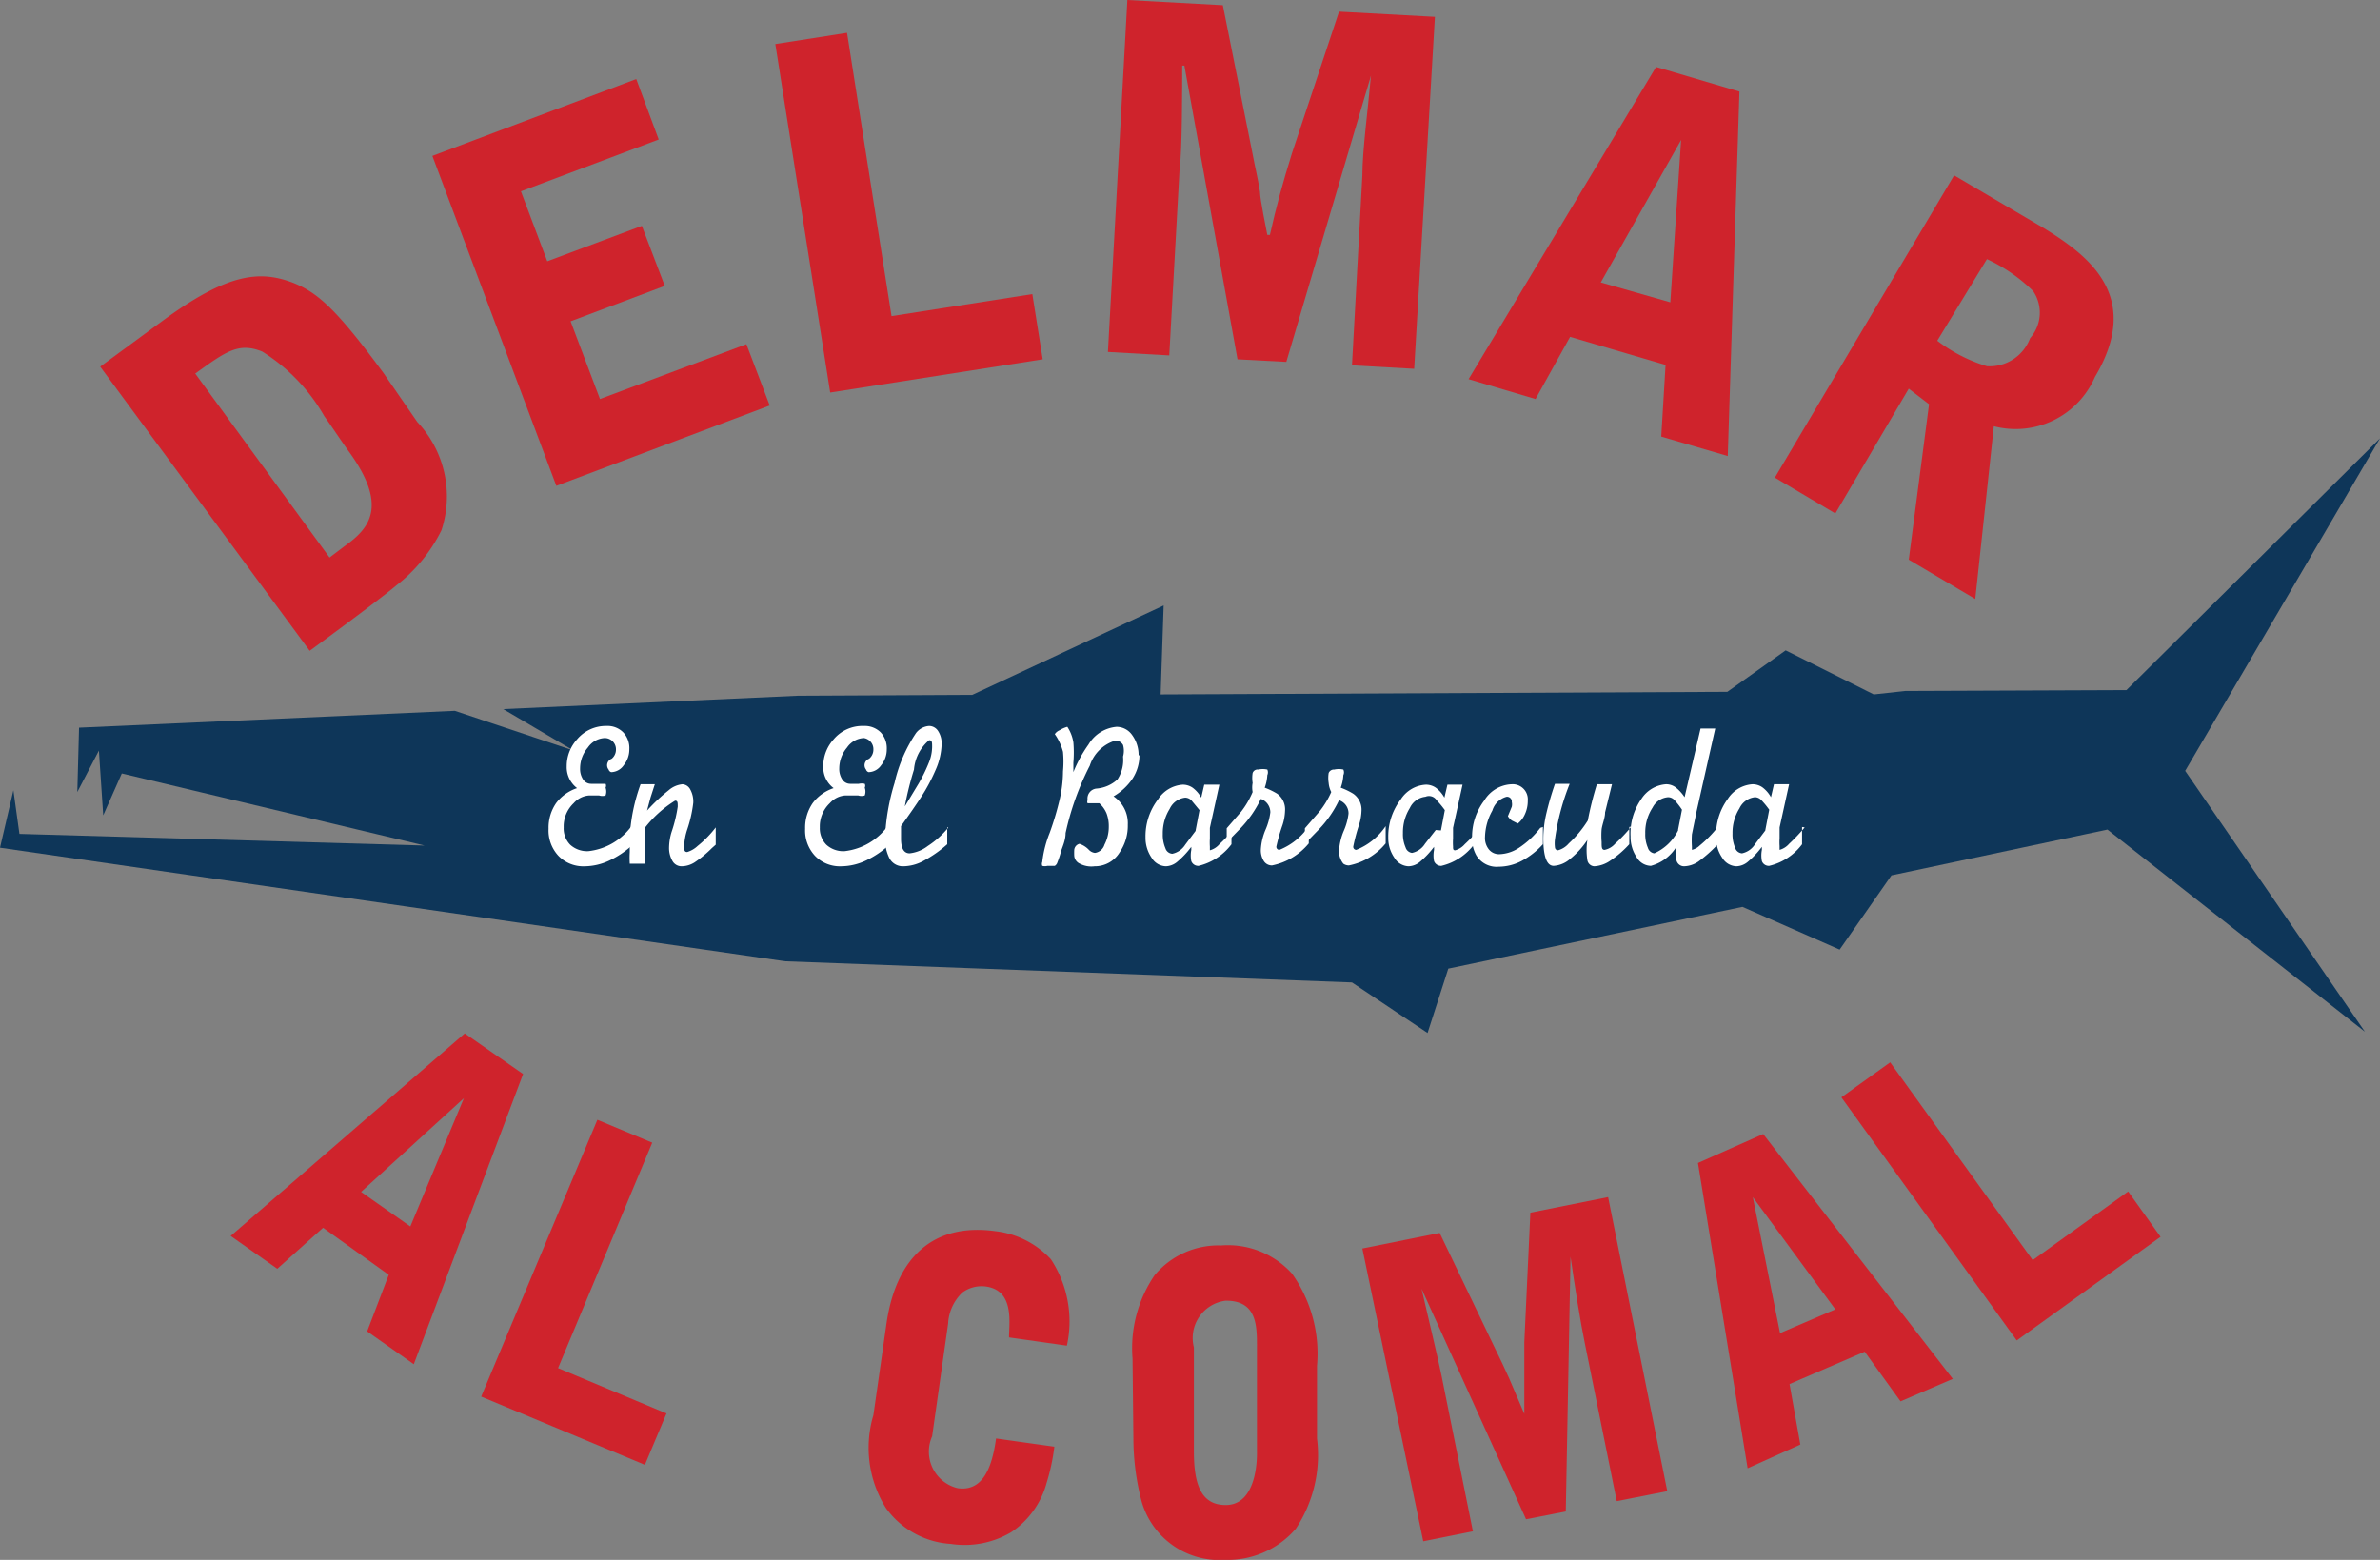 <svg id="Layer_1" data-name="Layer 1" xmlns="http://www.w3.org/2000/svg" viewBox="0 0 55.1 36.12"><rect x="0" y="0" width="55.1" height="36.12" fill="#808080" stroke="none"/><title>del-mar-al-comal</title><path d="M2.32,8.49L3.79,7.41c1.48-1.08,2.22-1.16,3-.86,0.57,0.23,1,.61,2.09,2.09L9.66,9.77a2.51,2.51,0,0,1,.56,2.51,3.69,3.69,0,0,1-1.05,1.28c-0.16.14-1,.78-2,1.51Zm5.31,4.42L8,12.63c0.54-.39,1-0.9.08-2.17-0.16-.22-0.41-0.6-0.57-0.82a4.25,4.25,0,0,0-1.44-1.5c-0.55-.22-0.84,0-1.55.51Z" style="fill:#cf232c"/><polygon points="10.01 3.61 14.73 1.83 15.25 3.23 12.06 4.43 12.67 6.05 14.86 5.23 15.39 6.62 13.21 7.44 13.89 9.24 17.28 7.97 17.82 9.39 12.88 11.25 10.01 3.61" style="fill:#cf232c"/><polygon points="17.95 1.02 19.61 0.76 20.64 7.32 23.9 6.81 24.14 8.32 19.22 9.09 17.95 1.02" style="fill:#cf232c"/><path d="M26.1,0l2.21,0.12L29,3.57c0.07,0.37.11,0.5,0.17,0.87,0,0.17.15,0.89,0.17,1H29.4c0.15-.67.29-1.18,0.51-1.89L31,0.27l2.22,0.12L32.74,8.54,31.3,8.46l0.24-4.39c0-.58.13-1.54,0.2-2.32h0L29.78,8.38l-1.13-.06L27.42,1.52H27.37c0,0.38,0,2-.06,2.38L27.07,8.23l-1.42-.08Z" style="fill:#cf232c"/><path d="M40.27,2.12L40,10.56l-1.54-.45,0.1-1.66-2.21-.65L35.55,9.24,34,8.78l4.34-7.23ZM38.92,3.24h0L37.06,6.54,38.67,7Z" style="fill:#cf232c"/><path d="M42.49,11.89l-1.4-.83,4.15-7,2.09,1.23c1,0.62,2.29,1.56,1.17,3.44a2,2,0,0,1-2.34,1.14l-0.43,4-1.54-.91,0.47-3.6L44.19,9Zm2.36-4A3.61,3.61,0,0,0,46,8.48a1,1,0,0,0,1-.65,0.89,0.89,0,0,0,.07-1.09A3.78,3.78,0,0,0,46,6Z" style="fill:#cf232c"/><path d="M12.11,24.87L9.58,31.59,8.5,30.83,9,29.52,7.48,28.43l-1.06.95-1.08-.76,5.42-4.69Zm-1.37.56,0,0L8.36,27.6l1.14,0.8Z" style="fill:#cf232c"/><polygon points="13.83 25.93 15.1 26.46 12.92 31.68 15.43 32.73 14.93 33.92 11.14 32.34 13.83 25.93" style="fill:#cf232c"/><path d="M20.52,30.67c0.22-1.57,1.1-2.36,2.53-2.16a2.07,2.07,0,0,1,1.28.65,2.62,2.62,0,0,1,.37,2l-1.34-.19c0-.34.13-1.09-0.54-1.18a0.75,0.75,0,0,0-.54.14,1.07,1.07,0,0,0-.33.72l-0.37,2.61a0.87,0.87,0,0,0,.59,1.2c0.55,0.08.79-.41,0.89-1.15l1.35,0.19a4.79,4.79,0,0,1-.18.84,2,2,0,0,1-.82,1.14,2.12,2.12,0,0,1-1.4.27,2,2,0,0,1-1.5-.83,2.63,2.63,0,0,1-.29-2.15Z" style="fill:#cf232c"/><path d="M26.22,31.46a3,3,0,0,1,.51-1.93,1.92,1.92,0,0,1,1.54-.69,2,2,0,0,1,1.64.65,3.2,3.2,0,0,1,.58,2.14l0,1.68A3.09,3.09,0,0,1,30,35.4a2.08,2.08,0,0,1-1.64.72,1.87,1.87,0,0,1-1.94-1.39,5.78,5.78,0,0,1-.18-1.4Zm1.42,2.15c0,0.73.15,1.25,0.75,1.24s0.72-.78.71-1.26l0-2.41c0-.48,0-1.07-0.73-1.06a0.87,0.87,0,0,0-.73,1.08Z" style="fill:#cf232c"/><path d="M31.54,28.91l1.79-.36,1.29,2.69c0.14,0.29.19,0.39,0.32,0.68l0.35,0.82h0c0-.58,0-1,0-1.66l0.14-3,1.8-.36,1.37,6.81-1.17.23-0.74-3.66c-0.1-.48-0.23-1.3-0.33-2h0L36.25,35l-0.92.18-2.42-5.34h0c0.07,0.31.4,1.69,0.46,2l0.73,3.62-1.15.23Z" style="fill:#cf232c"/><path d="M40.82,26.26l4.39,5.67L44,32.45l-0.83-1.15-1.74.75,0.25,1.4L40.46,34l-1.15-7.07Zm-0.24,1.46h0l0.63,3.15,1.28-.55Z" style="fill:#cf232c"/><polygon points="42.63 25.41 43.76 24.6 47.06 29.18 49.27 27.59 50.02 28.64 46.69 31.04 42.63 25.41" style="fill:#cf232c"/><polygon points="55.1 10.15 49.23 15.98 44.11 16 43.38 16.08 41.34 15.06 39.99 16.02 26.87 16.08 26.94 14.02 22.51 16.09 18.47 16.11 11.65 16.42 13.28 17.38 10.53 16.46 1.83 16.85 1.79 18.34 2.29 17.38 2.39 18.88 2.82 17.91 9.83 19.58 0.45 19.31 0.31 18.3 0 19.63 18.18 22.26 31.3 22.75 33.05 23.92 33.53 22.43 40.34 21 42.59 21.99 43.79 20.27 48.79 19.21 54.75 23.89 50.59 17.85 55.1 10.15" style="fill:#0e3659"/><path d="M14.66,19.15v0.4a2.1,2.1,0,0,1-.56.38,1.36,1.36,0,0,1-.56.13,0.8,0.8,0,0,1-.61-0.24,0.86,0.86,0,0,1-.23-0.63,1,1,0,0,1,.18-0.6,1,1,0,0,1,.48-0.34,0.61,0.61,0,0,1-.24-0.51,0.92,0.92,0,0,1,.24-0.62,0.87,0.87,0,0,1,.68-0.31,0.51,0.51,0,0,1,.39.15,0.53,0.53,0,0,1,.14.39,0.58,0.58,0,0,1-.13.37,0.36,0.36,0,0,1-.29.16,0.09,0.09,0,0,1-.06-0.06,0.16,0.16,0,0,1,.07-0.25,0.27,0.27,0,0,0,.1-0.21A0.26,0.26,0,0,0,14,17.09a0.5,0.5,0,0,0-.39.22,0.74,0.74,0,0,0-.18.48,0.44,0.44,0,0,0,.07.26,0.22,0.22,0,0,0,.19.1h0.19l0.14,0a0.1,0.1,0,0,1,0,.09,0.27,0.27,0,0,1,0,.18,0.24,0.24,0,0,1-.15,0H13.63a0.53,0.53,0,0,0-.35.18,0.74,0.74,0,0,0-.23.56,0.54,0.54,0,0,0,.15.4,0.58,0.58,0,0,0,.42.15,1.43,1.43,0,0,0,1-.58" style="fill:#fff"/><path d="M14.81,18.16h0.35l-0.1.31-0.08.3a4.21,4.21,0,0,1,.5-0.47,0.57,0.57,0,0,1,.32-0.14,0.22,0.22,0,0,1,.18.12,0.58,0.58,0,0,1,.07.31,3,3,0,0,1-.14.62,1.37,1.37,0,0,0-.07.38c0,0.09,0,.14.07,0.14a0.61,0.61,0,0,0,.24-0.14,2.46,2.46,0,0,0,.42-0.43v0.4l-0.09.08a2.56,2.56,0,0,1-.4.33,0.57,0.57,0,0,1-.3.09,0.24,0.24,0,0,1-.21-0.12,0.6,0.6,0,0,1-.08-0.32,1.3,1.3,0,0,1,.06-0.36,3.22,3.22,0,0,0,.14-0.58c0-.1,0-0.14-0.06-0.14a2.63,2.63,0,0,0-.7.63l0,0s0,0.1,0,.15,0,0.08,0,.1V20H14.58a2.19,2.19,0,0,1,0-.27V19.37a4.22,4.22,0,0,1,.25-1.21" style="fill:#fff"/><path d="M20.6,19.15v0.4a2.1,2.1,0,0,1-.56.38,1.36,1.36,0,0,1-.56.13,0.8,0.8,0,0,1-.61-0.24,0.86,0.86,0,0,1-.23-0.63,1,1,0,0,1,.18-0.6,1,1,0,0,1,.48-0.34,0.6,0.6,0,0,1-.24-0.51,0.92,0.92,0,0,1,.24-0.62A0.87,0.87,0,0,1,20,16.81a0.52,0.52,0,0,1,.39.15,0.54,0.54,0,0,1,.14.39,0.58,0.58,0,0,1-.13.37,0.36,0.36,0,0,1-.29.16,0.09,0.09,0,0,1-.06-0.06,0.16,0.16,0,0,1,.07-0.25,0.27,0.27,0,0,0,.1-0.21A0.26,0.26,0,0,0,20,17.09a0.5,0.5,0,0,0-.39.22,0.75,0.75,0,0,0-.18.48,0.44,0.44,0,0,0,.07.26,0.22,0.22,0,0,0,.19.1h0.19a0.32,0.32,0,0,1,.14,0,0.1,0.1,0,0,1,0,.09,0.26,0.26,0,0,1,0,.18,0.24,0.24,0,0,1-.15,0H19.56a0.53,0.53,0,0,0-.35.18,0.74,0.74,0,0,0-.23.56,0.54,0.54,0,0,0,.15.4,0.58,0.58,0,0,0,.42.15,1.43,1.43,0,0,0,1-.58" style="fill:#fff"/><path d="M21.93,19.15v0.4a2.79,2.79,0,0,1-.56.39,1,1,0,0,1-.46.12,0.35,0.35,0,0,1-.33-0.21,1,1,0,0,1-.09-0.45,5,5,0,0,1,.22-1.27,3.41,3.41,0,0,1,.5-1.16,0.42,0.42,0,0,1,.3-0.16,0.25,0.25,0,0,1,.21.12,0.52,0.52,0,0,1,.08.3,1.58,1.58,0,0,1-.14.6,4.18,4.18,0,0,1-.35.65q-0.17.26-.45,0.65l0,0.29q0,0.34.2,0.34a0.84,0.84,0,0,0,.42-0.17,2.07,2.07,0,0,0,.47-0.42m-1-.5,0.32-.53a3.63,3.63,0,0,0,.23-0.47,1,1,0,0,0,.08-0.37c0-.11,0-0.16-0.07-0.16a1,1,0,0,0-.35.68,7.74,7.74,0,0,0-.21.84" style="fill:#fff"/><path d="M26.38,17.48a1,1,0,0,1-.16.55,1.35,1.35,0,0,1-.44.41,0.75,0.75,0,0,1,.33.66,1.09,1.09,0,0,1-.19.64,0.67,0.67,0,0,1-.58.32A0.57,0.57,0,0,1,25,20a0.22,0.22,0,0,1-.13-0.18,1.39,1.39,0,0,1,0-.14,0.16,0.16,0,0,1,.12-0.14,0.52,0.52,0,0,1,.22.14,0.23,0.23,0,0,0,.14.07,0.27,0.27,0,0,0,.22-0.19,0.9,0.9,0,0,0,.1-0.42,0.83,0.83,0,0,0-.05-0.3,0.64,0.64,0,0,0-.17-0.24l-0.1,0H25.29l-0.11,0a0.07,0.07,0,0,1,0-.07,0.23,0.23,0,0,1,.21-0.27,0.81,0.81,0,0,0,.48-0.21A0.82,0.82,0,0,0,26,17.52,0.5,0.5,0,0,0,26,17.25a0.2,0.2,0,0,0-.18-0.1,0.89,0.89,0,0,0-.59.58,6.38,6.38,0,0,0-.56,1.56c0,0.18-.08.33-0.11,0.44a2,2,0,0,1-.08.24,0.14,0.14,0,0,1-.06.08H24.25a0.22,0.22,0,0,1-.12,0,0.12,0.12,0,0,1,0-.09,2.57,2.57,0,0,1,.17-0.67,6.85,6.85,0,0,0,.24-0.81,3,3,0,0,0,.07-0.62,2.42,2.42,0,0,0,0-.45A1.24,1.24,0,0,0,24.42,17V17a0.24,0.24,0,0,1,.11-0.09,0.64,0.64,0,0,1,.18-0.08,0.91,0.91,0,0,1,.14.36,2.79,2.79,0,0,1,0,.47v0.22a3.07,3.07,0,0,1,.35-0.64,0.84,0.84,0,0,1,.65-0.41,0.44,0.44,0,0,1,.36.19,0.78,0.78,0,0,1,.15.48" style="fill:#fff"/><path d="M28.51,19.15v0.4a1.34,1.34,0,0,1-.76.5,0.17,0.17,0,0,1-.17-0.11,0.68,0.68,0,0,1,0-.26V19.61a2.06,2.06,0,0,1-.33.35,0.43,0.43,0,0,1-.26.1,0.4,0.4,0,0,1-.33-0.2,0.81,0.81,0,0,1-.14-0.47,1.4,1.4,0,0,1,.29-0.88,0.74,0.74,0,0,1,.57-0.34,0.4,0.4,0,0,1,.23.07,0.72,0.72,0,0,1,.2.23l0.07-.3h0.35l-0.22,1c0,0.08,0,.16,0,0.25a1.4,1.4,0,0,0,0,.18c0,0.06,0,.09,0,0.09a0.44,0.44,0,0,0,.22-0.14,4,4,0,0,0,.36-0.38m-0.91.06,0.09-.47-0.19-.23a0.21,0.21,0,0,0-.14-0.06,0.45,0.45,0,0,0-.36.26,1.06,1.06,0,0,0-.16.58,0.78,0.78,0,0,0,.06.33,0.18,0.18,0,0,0,.16.13,0.47,0.47,0,0,0,.3-0.21l0.24-.32" style="fill:#fff"/><path d="M28.4,19.57V19.18l0.33-.38A2,2,0,0,0,29,18.34,0.56,0.56,0,0,1,29,18.13a0.74,0.74,0,0,1,0-.23,0.12,0.12,0,0,1,.13-0.08,0.49,0.49,0,0,1,.21,0,0.16,0.16,0,0,1,0,.13,1,1,0,0,1-.06.29,1.69,1.69,0,0,1,.29.14,0.45,0.45,0,0,1,.18.4,1.16,1.16,0,0,1-.06.33,4.25,4.25,0,0,0-.14.49,0.07,0.07,0,0,0,.07.08,1.49,1.49,0,0,0,.68-0.55v0.4a1.48,1.48,0,0,1-.85.51,0.22,0.22,0,0,1-.19-0.1,0.46,0.46,0,0,1-.07-0.27,1.38,1.38,0,0,1,.11-0.46,1.46,1.46,0,0,0,.11-0.4,0.33,0.33,0,0,0-.22-0.31,2.6,2.6,0,0,1-.47.68l-0.35.36" style="fill:#fff"/><path d="M30.21,19.57V19.18l0.33-.38a2,2,0,0,0,.28-0.46,0.56,0.56,0,0,1-.06-0.21,0.74,0.74,0,0,1,0-.23,0.13,0.13,0,0,1,.13-0.08,0.48,0.48,0,0,1,.21,0,0.15,0.15,0,0,1,0,.13,1,1,0,0,1-.06.29,1.61,1.61,0,0,1,.29.14,0.45,0.45,0,0,1,.19.4,1.17,1.17,0,0,1-.06.33,4.36,4.36,0,0,0-.13.49,0.07,0.07,0,0,0,.07.08,1.49,1.49,0,0,0,.68-0.55v0.4a1.47,1.47,0,0,1-.85.51A0.22,0.22,0,0,1,31.1,20,0.46,0.46,0,0,1,31,19.7a1.41,1.41,0,0,1,.11-0.46,1.42,1.42,0,0,0,.11-0.4A0.32,0.32,0,0,0,31,18.53a2.55,2.55,0,0,1-.47.68l-0.35.36" style="fill:#fff"/><path d="M34.13,19.15v0.4a1.33,1.33,0,0,1-.76.5,0.17,0.17,0,0,1-.17-0.11,0.68,0.68,0,0,1,0-.26V19.61a2.14,2.14,0,0,1-.33.35,0.43,0.43,0,0,1-.26.1,0.4,0.4,0,0,1-.33-0.2,0.8,0.8,0,0,1-.14-0.47,1.41,1.41,0,0,1,.29-0.88,0.74,0.74,0,0,1,.58-0.34,0.4,0.4,0,0,1,.23.07,0.72,0.72,0,0,1,.2.23l0.07-.3h0.35l-0.22,1c0,0.08,0,.16,0,0.25a1.29,1.29,0,0,0,0,.18c0,0.06,0,.09.05,0.09a0.45,0.45,0,0,0,.22-0.14,4.16,4.16,0,0,0,.36-0.38m-0.91.06,0.09-.47a2.13,2.13,0,0,0-.19-0.23A0.21,0.21,0,0,0,33,18.45a0.45,0.45,0,0,0-.36.26,1.06,1.06,0,0,0-.16.58,0.76,0.76,0,0,0,.06.33,0.18,0.18,0,0,0,.15.13,0.47,0.47,0,0,0,.3-0.21l0.25-.32" style="fill:#fff"/><path d="M35.72,19.15v0.4a1.79,1.79,0,0,1-.5.39,1.15,1.15,0,0,1-.52.13,0.55,0.55,0,0,1-.52-0.26,0.8,0.8,0,0,1-.1-0.42,1.39,1.39,0,0,1,.28-0.85A0.78,0.78,0,0,1,35,18.16a0.35,0.35,0,0,1,.37.38,0.73,0.73,0,0,1-.06.3,0.57,0.57,0,0,1-.17.23L35,19a0.34,0.34,0,0,1-.09-0.1L35,18.68a0.26,0.26,0,0,0,0-.11,0.11,0.11,0,0,0-.12-0.12,0.47,0.47,0,0,0-.33.32,1.31,1.31,0,0,0-.17.61,0.42,0.42,0,0,0,.09.29,0.3,0.3,0,0,0,.24.11,0.87,0.87,0,0,0,.46-0.15,2,2,0,0,0,.49-0.46" style="fill:#fff"/><path d="M37.72,19.15v0.4a2.36,2.36,0,0,1-.44.38,0.72,0.72,0,0,1-.37.13,0.17,0.17,0,0,1-.16-0.14,1.53,1.53,0,0,1,0-.47,1.93,1.93,0,0,1-.4.44,0.64,0.64,0,0,1-.38.16q-0.24,0-.24-0.64a2.61,2.61,0,0,1,.06-0.53,6.83,6.83,0,0,1,.21-0.73h0.34A5.43,5.43,0,0,0,36,19.43a0.76,0.76,0,0,0,0,.2,0.07,0.07,0,0,0,.07.06,0.5,0.5,0,0,0,.25-0.16A2.54,2.54,0,0,0,36.76,19q0.08-.42.21-0.84h0.35l-0.16.65c0,0.13-.06.26-0.08,0.39a1.91,1.91,0,0,0,0,.3c0,0.12,0,.18.07,0.18a0.44,0.44,0,0,0,.24-0.14,3.79,3.79,0,0,0,.38-0.4" style="fill:#fff"/><path d="M39,18.46l0.37-1.59h0.34l-0.43,1.91-0.11.54a2.06,2.06,0,0,0,0,.28c0,0.05,0,.08,0,0.08a0.39,0.39,0,0,0,.18-0.1,2.77,2.77,0,0,0,.42-0.43v0.4a3.1,3.1,0,0,1-.45.4,0.62,0.62,0,0,1-.33.11,0.18,0.18,0,0,1-.18-0.15,1.08,1.08,0,0,1,0-.3,1,1,0,0,1-.59.44,0.39,0.39,0,0,1-.33-0.2,0.84,0.84,0,0,1-.14-0.48A1.39,1.39,0,0,1,38,18.5a0.74,0.74,0,0,1,.57-0.34,0.37,0.37,0,0,1,.22.07,0.91,0.91,0,0,1,.21.23m-0.15.75,0.09-.46a1.8,1.8,0,0,0-.18-0.23,0.2,0.2,0,0,0-.14-0.06,0.44,0.44,0,0,0-.36.24,1.05,1.05,0,0,0-.17.6,0.78,0.78,0,0,0,.06.33,0.18,0.18,0,0,0,.15.13,1.13,1.13,0,0,0,.55-0.53" style="fill:#fff"/><path d="M41.72,19.15v0.4a1.33,1.33,0,0,1-.76.5,0.17,0.17,0,0,1-.17-0.11,0.68,0.68,0,0,1,0-.26V19.61a2.06,2.06,0,0,1-.33.35,0.43,0.43,0,0,1-.26.1,0.4,0.4,0,0,1-.33-0.2,0.8,0.8,0,0,1-.14-0.47A1.4,1.4,0,0,1,40,18.5a0.74,0.74,0,0,1,.57-0.34,0.4,0.4,0,0,1,.23.07,0.72,0.72,0,0,1,.2.23l0.07-.3h0.35l-0.22,1c0,0.08,0,.16,0,0.25a1.4,1.4,0,0,0,0,.18c0,0.06,0,.09,0,0.09a0.45,0.45,0,0,0,.22-0.14,4.14,4.14,0,0,0,.36-0.38m-0.91.06,0.09-.47a2,2,0,0,0-.19-0.23,0.21,0.21,0,0,0-.14-0.06,0.45,0.45,0,0,0-.36.26,1.06,1.06,0,0,0-.16.58,0.78,0.78,0,0,0,.06.33,0.18,0.18,0,0,0,.16.13,0.47,0.47,0,0,0,.3-0.21l0.24-.32" style="fill:#fff"/></svg>